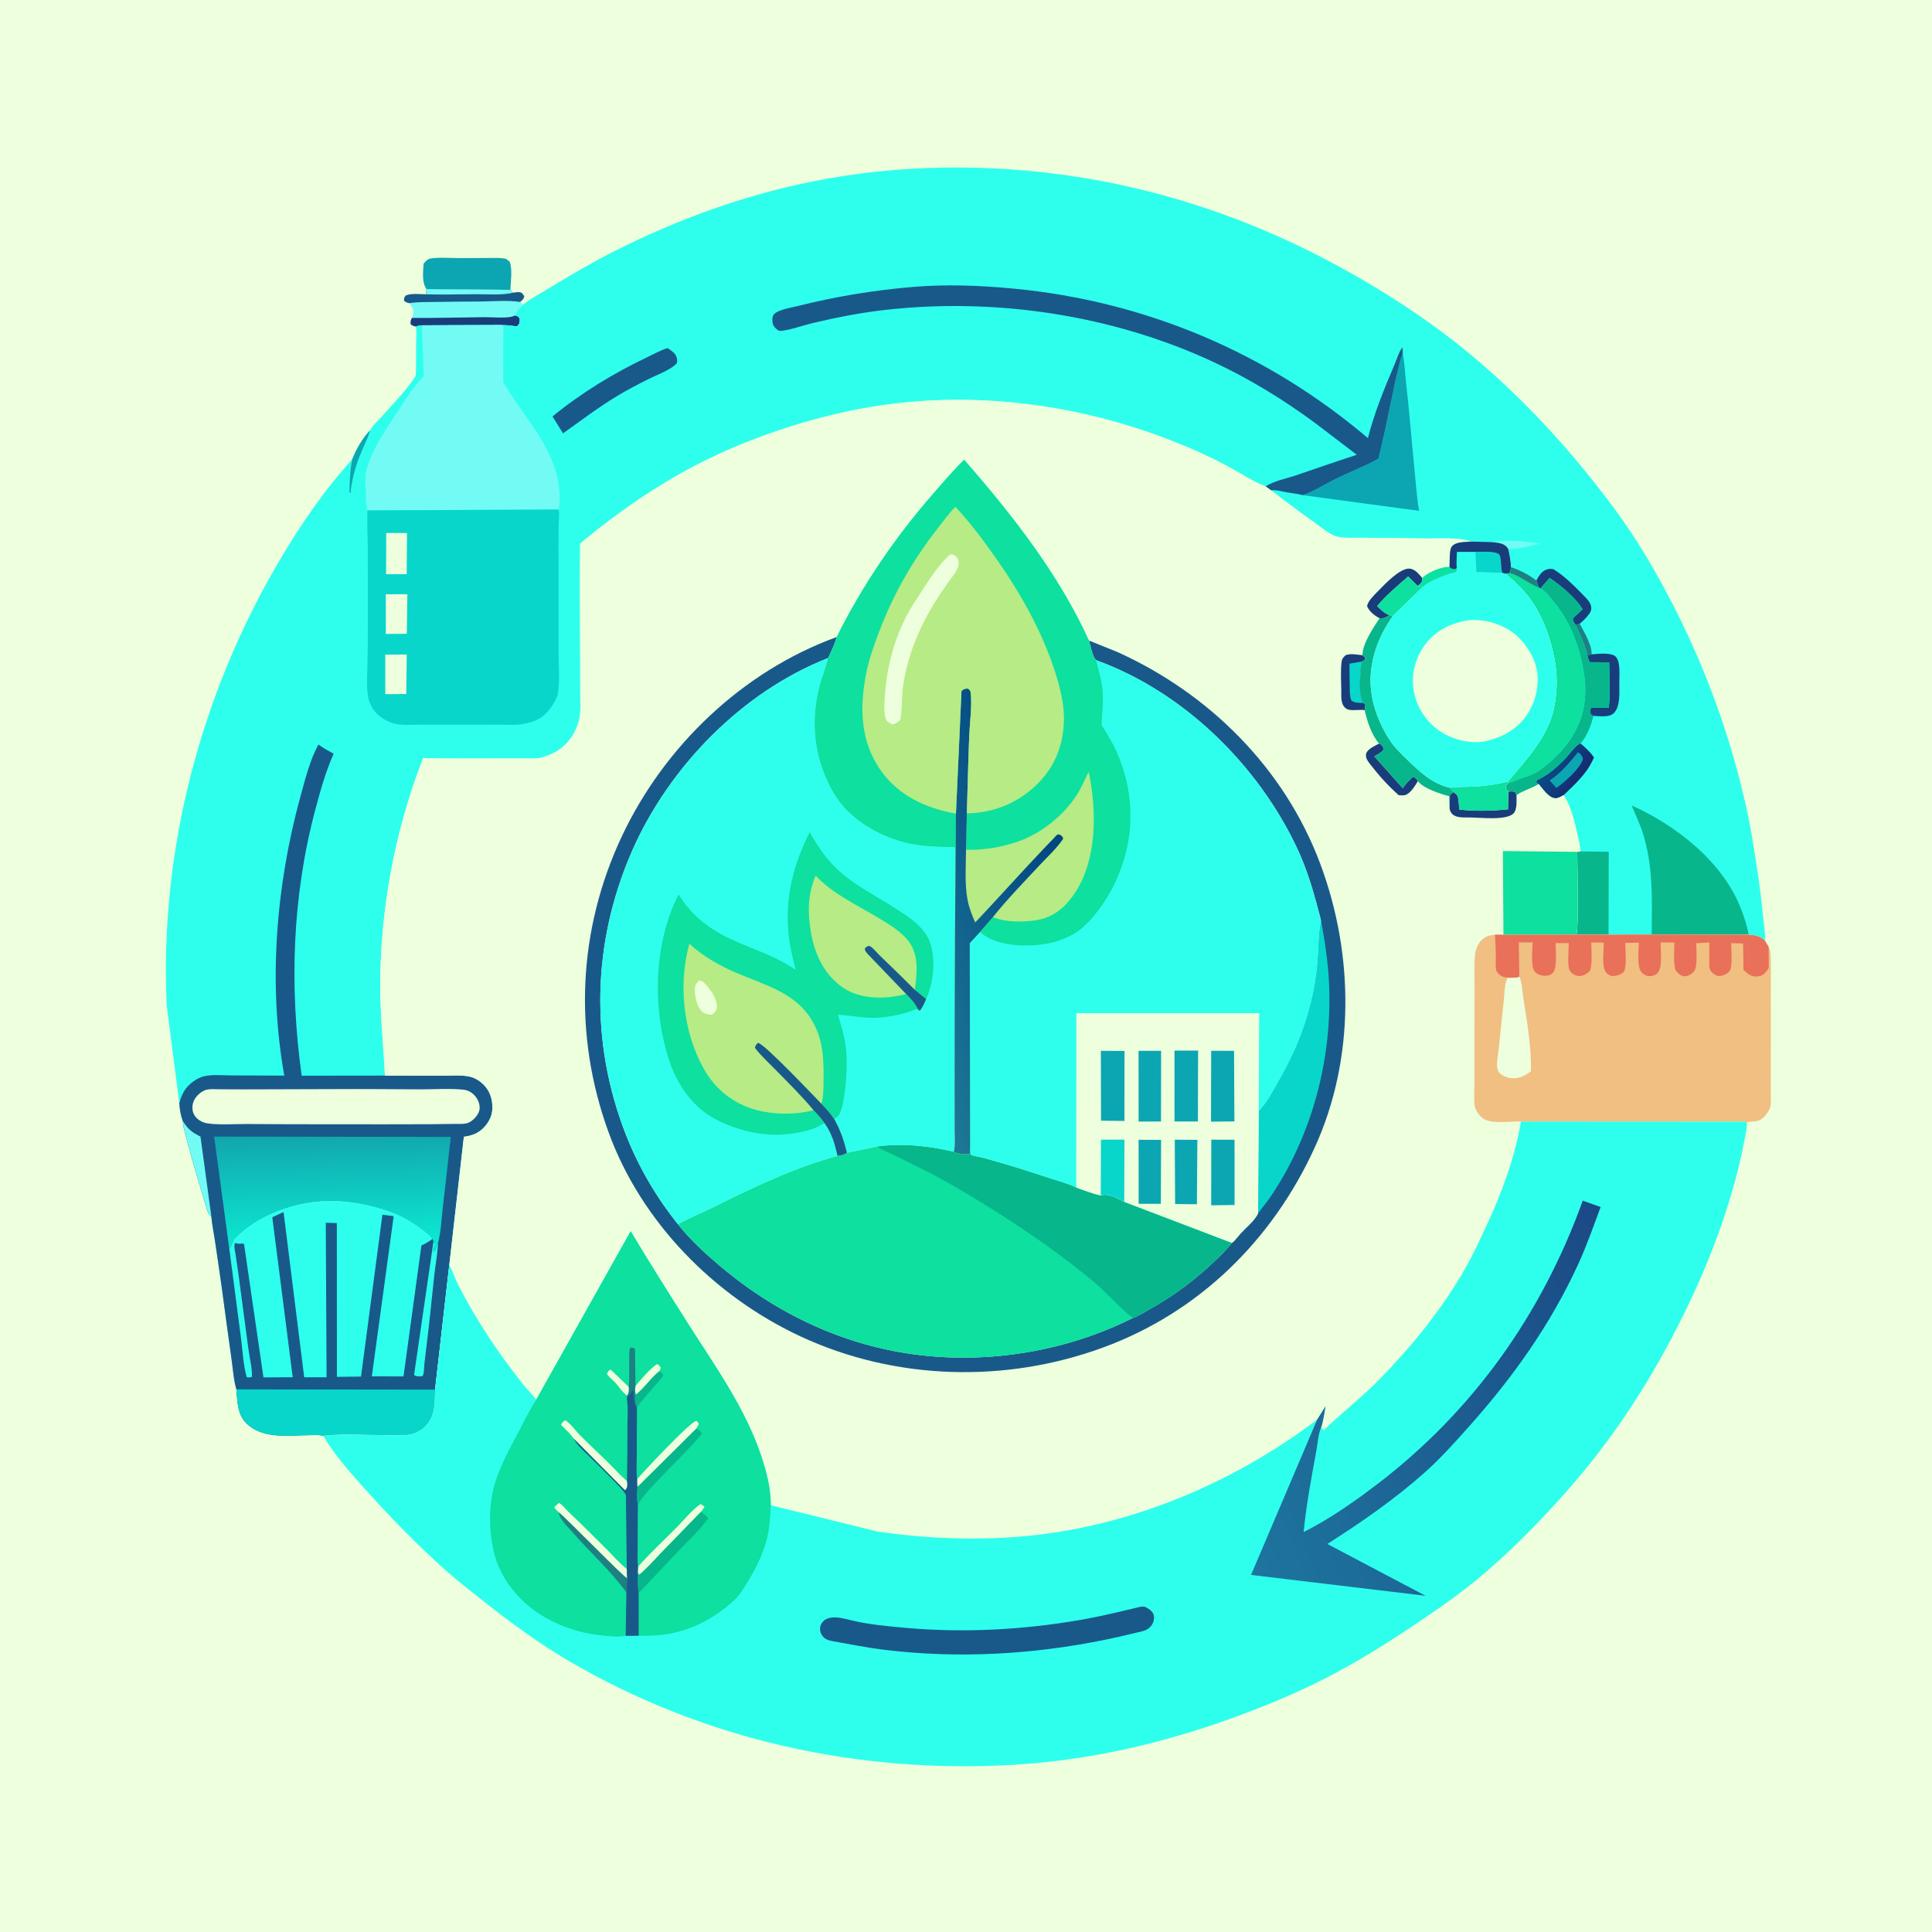 <svg version="1.1" xmlns="http://www.w3.org/2000/svg" style="display: block;" viewBox="0 0 2048 2048" width="1024" height="1024">
<defs>
	<linearGradient id="Gradient1" gradientUnits="userSpaceOnUse" x1="1673.04" y1="825.496" x2="1648.03" y2="808.881">
		<stop class="stop0" offset="0" stop-opacity="1" stop-color="rgb(22,44,112)"/>
		<stop class="stop1" offset="1" stop-opacity="1" stop-color="rgb(9,73,133)"/>
	</linearGradient>
	<linearGradient id="Gradient2" gradientUnits="userSpaceOnUse" x1="351.829" y1="1202.68" x2="355.264" y2="1329.8">
		<stop class="stop0" offset="0" stop-opacity="1" stop-color="rgb(18,166,173)"/>
		<stop class="stop1" offset="1" stop-opacity="1" stop-color="rgb(10,239,213)"/>
	</linearGradient>
	<linearGradient id="Gradient3" gradientUnits="userSpaceOnUse" x1="1140.73" y1="937.51" x2="941.617" y2="1003.45">
		<stop class="stop0" offset="0" stop-opacity="1" stop-color="rgb(0,68,128)"/>
		<stop class="stop1" offset="1" stop-opacity="1" stop-color="rgb(29,120,150)"/>
	</linearGradient>
	<linearGradient id="Gradient4" gradientUnits="userSpaceOnUse" x1="1749.56" y1="1414.3" x2="1301.96" y2="1602.8">
		<stop class="stop0" offset="0" stop-opacity="1" stop-color="rgb(28,73,133)"/>
		<stop class="stop1" offset="1" stop-opacity="1" stop-color="rgb(29,117,158)"/>
	</linearGradient>
</defs>
<path transform="translate(0,0)" fill="rgb(237,255,220)" d="M 0 0 L 2048 0 L 2048 2048 L 0 2048 L 0 0 z"/>
<path transform="translate(0,0)" fill="rgb(11,166,178)" d="M 452.075 306.422 C 446.979 299.194 448.531 287.967 449.045 279.5 C 451.079 277.099 453.216 274.519 456.5 274.009 C 466.232 272.496 478.171 273.68 488.083 273.618 C 498.032 273.556 507.98 273.502 517.929 273.485 C 523.786 273.474 529.854 273.032 535.614 274.236 C 537.291 274.586 538.907 276.409 540.241 277.5 C 543.442 284.796 541.316 299.248 541.01 307.262 L 452.075 306.422 z"/>
<path transform="translate(0,0)" fill="rgb(114,251,245)" d="M 452.075 306.422 L 541.01 307.262 L 543.984 310.346 C 547.281 309.847 550.242 308.948 553.304 310.678 L 555.757 314 C 555.038 317.234 553.739 317.89 551.38 320.134 L 554.162 323.007 C 550.297 326.874 547.356 328.79 545.962 334.368 C 549.103 335.41 549.291 335.181 550.927 338 C 550.766 341.865 551.235 342.753 548.296 345.644 L 547.814 345.993 C 541.92 345.184 536.236 344.413 530.27 344.56 L 447.297 344.837 C 444.918 344.893 442.786 345.499 440.504 346.099 C 438.353 345.59 437.102 345.064 435.316 343.759 C 435.161 340.548 435.195 339.876 436.599 337.005 C 437.453 335.414 437.947 334.417 438.079 332.612 C 438.413 328.021 436.721 324.857 433.977 321.359 C 431.879 320.995 430.528 320.357 428.686 319.302 C 427.801 316.435 428.281 316.403 429.671 313.683 C 433.867 310.586 446.144 311.981 451.615 312.007 L 452.075 306.422 z"/>
<path transform="translate(0,0)" fill="rgb(25,61,123)" d="M 545.962 334.368 C 549.103 335.41 549.291 335.181 550.927 338 C 550.766 341.865 551.235 342.753 548.296 345.644 L 547.814 345.993 C 541.92 345.184 536.236 344.413 530.27 344.56 L 447.297 344.837 C 444.918 344.893 442.786 345.499 440.504 346.099 C 438.353 345.59 437.102 345.064 435.316 343.759 C 435.161 340.548 435.195 339.876 436.599 337.005 C 462.504 337.208 488.469 336.49 514.376 336.212 C 521.888 336.131 539.985 338.088 545.962 334.368 z"/>
<path transform="translate(0,0)" fill="rgb(25,89,138)" d="M 452.075 306.422 L 541.01 307.262 L 543.984 310.346 C 547.281 309.847 550.242 308.948 553.304 310.678 L 555.757 314 C 555.038 317.234 553.739 317.89 551.38 320.134 C 538.382 317.961 522.743 319.572 509.487 319.607 C 493.991 319.648 478.499 319.81 463.006 320.074 C 453.489 320.235 443.366 319.873 433.977 321.359 C 431.879 320.995 430.528 320.357 428.686 319.302 C 427.801 316.435 428.281 316.403 429.671 313.683 C 433.867 310.586 446.144 311.981 451.615 312.007 L 452.075 306.422 z"/>
<path transform="translate(0,0)" fill="rgb(114,251,245)" d="M 452.075 306.422 L 541.01 307.262 L 543.984 310.346 C 531.766 313.076 517.238 311.82 504.661 311.879 C 487.02 311.962 469.244 312.454 451.615 312.007 L 452.075 306.422 z"/>
<path transform="translate(0,0)" fill="rgb(46,255,237)" d="M 554.162 323.007 C 564.542 315.371 575.863 309.201 586.886 302.544 C 608.257 289.638 629.358 277.263 651.67 266.039 C 718.729 232.306 788.83 206.811 862.565 192.114 C 952.602 174.168 1047.68 173.212 1138.35 186.947 C 1246.94 203.396 1348.02 240.578 1442.83 295.704 C 1481.98 318.469 1520.03 343.874 1555.05 372.652 C 1614.61 421.599 1667.36 479.398 1712.92 541.415 C 1736.17 573.061 1755.32 606.008 1773.29 640.877 C 1808.59 709.399 1834.68 781.697 1851.39 856.969 C 1855.9 877.304 1859 898.174 1862.3 918.746 C 1865.25 937.146 1867.32 955.465 1869.17 974 C 1869.91 981.376 1871.63 989.749 1870.85 997.086 C 1864.7 991.962 1861.25 991.479 1853.58 990.853 L 1750.85 990.66 L 1705.13 990.799 L 1670.94 990.727 C 1673.67 986.315 1671.95 912.983 1671.94 903.007 L 1675.12 902.531 C 1675.12 896.547 1673.32 890.189 1672.05 884.344 C 1668.97 870.115 1665.34 855.29 1657.55 842.853 C 1654.84 844.354 1651.76 846.356 1648.55 846.199 C 1641.62 845.861 1635.29 836.009 1631.06 831.171 C 1623.67 835.849 1614.48 838.029 1607.55 842.977 L 1606.21 839.784 C 1603.11 838.539 1602.14 838.902 1598.92 839.392 L 1596.07 836 C 1596.04 832.86 1596.9 832.31 1598.69 829.817 L 1598.39 828.432 C 1618.88 804.254 1642.19 779.814 1647.88 747.302 C 1649.96 735.405 1650.75 723.896 1649.62 711.809 C 1647.32 687.127 1637.73 657.039 1623.3 636.665 C 1615.43 625.565 1606.1 616.8 1595.72 608.135 L 1600.66 607.324 L 1601.72 601.315 C 1601.34 594.501 1600.39 588.428 1598.69 581.819 L 1597.84 580.52 C 1593.96 575.505 1587.64 575.425 1581.76 574.647 L 1559.23 574.07 C 1545.77 569.335 1525.89 571.057 1511.57 570.86 C 1488.84 570.548 1466.1 570.36 1443.36 570.037 C 1435.13 569.92 1421.71 571.151 1414.24 567.84 C 1406.87 564.569 1399.99 558.678 1393.43 554.041 C 1377.74 542.948 1362.43 531.45 1347.21 519.714 L 1341.66 515.668 L 1339.94 514.995 C 1326.71 509.651 1313.63 500.815 1300.98 494.094 C 1280.67 483.303 1259.88 474.046 1238.42 465.808 C 1144.74 429.836 1041.3 415.498 941.584 428.69 C 887.941 435.787 834.64 451.076 784.607 471.455 C 742.089 488.773 701.244 511.932 663.869 538.531 C 653.959 545.584 644.201 552.884 634.577 560.322 C 630.008 563.854 625.414 568.348 620.586 571.406 L 615.015 576.5 C 614.482 619.255 614.953 662.043 615.078 704.801 C 615.112 716.509 615.158 728.216 615.134 739.924 C 615.121 746.464 615.657 753.703 614.493 760.123 C 612.536 770.926 607.368 781.372 599.463 789.086 C 592.925 795.465 585.625 799.425 577 802.202 L 575.559 802.685 C 569.787 804.472 563.538 804.053 557.57 804.04 C 548.271 804.019 538.972 804.042 529.673 804.03 C 502.664 803.994 475.562 804.399 448.566 803.639 C 418.263 881.227 402.358 967.154 403.164 1050.55 C 403.455 1080.63 406.663 1110.22 408.052 1140.18 C 428.024 1140.21 447.997 1140.23 467.969 1140.31 C 477.385 1140.35 489.48 1139.15 498.621 1141.44 C 503.908 1142.76 509.047 1146.12 512.825 1149.98 C 519.675 1156.97 522.216 1165.71 521.915 1175.41 C 521.664 1183.5 517.437 1191.15 511.572 1196.57 C 505.653 1202.04 499.449 1203.95 491.705 1205.01 L 476.291 1340.66 L 461.2 1473.05 C 460.926 1488.3 461.625 1501.69 449.945 1513.02 C 447.751 1515.15 445.942 1516.13 443.265 1517.5 L 441.618 1518.42 C 432.711 1523.05 417.781 1521.34 407.959 1521.33 C 386.772 1521.33 363.761 1519.6 342.75 1522.04 C 338.373 1520.69 332.64 1521.37 328.019 1521.35 C 306.463 1521.29 281.184 1525.52 263.483 1510.82 C 251.514 1500.88 251.827 1486.9 250.608 1472.8 C 247.585 1462.78 246.966 1451.39 245.463 1441.01 C 241.868 1416.19 238.667 1391.33 235.288 1366.48 C 232.881 1348.78 230.19 1331.09 227.57 1313.42 C 226.404 1305.55 224.675 1297.72 224.062 1289.79 C 221.119 1287.09 220.385 1285.44 219.251 1281.59 C 212.908 1260.1 206.128 1238.78 200.444 1217.09 C 197.898 1207.38 194.789 1198.03 193.653 1188.01 C 191.34 1181.89 190.523 1175.89 190.067 1169.39 L 176.683 1065.5 C 169.071 901.993 212.517 736.805 295.177 596 C 317.713 557.611 343.261 520 373.3 487.067 C 377.697 475.884 384.172 464.658 392.504 455.95 C 394.698 451.085 401.839 444.812 405.581 440.586 C 417.406 427.231 431.129 413.457 440.653 398.429 C 441.353 386.681 440.99 374.738 441.109 362.963 C 441.159 358.031 442.158 350.595 440.504 346.099 C 442.786 345.499 444.918 344.893 447.297 344.837 L 530.27 344.56 C 536.236 344.413 541.92 345.184 547.814 345.993 L 548.296 345.644 C 551.235 342.753 550.766 341.865 550.927 338 C 549.291 335.181 549.103 335.41 545.962 334.368 C 547.356 328.79 550.297 326.874 554.162 323.007 z"/>
<path transform="translate(0,0)" fill="rgb(30,128,130)" d="M 1670.21 662.448 L 1674.55 661.184 C 1678.94 669.379 1687.92 684.423 1687.1 693.671 L 1682.8 694.821 C 1679.83 683.129 1675.24 673.336 1670.21 662.448 z"/>
<path transform="translate(0,0)" fill="rgb(114,251,245)" d="M 1581.76 574.647 C 1598.41 572.144 1616.86 573.552 1633.36 576.411 C 1622.16 577.97 1609.88 582.631 1598.69 581.819 L 1597.84 580.52 C 1593.96 575.505 1587.64 575.425 1581.76 574.647 z"/>
<path transform="translate(0,0)" fill="rgb(11,166,178)" d="M 373.3 487.067 C 377.697 475.884 384.172 464.658 392.504 455.95 C 389.451 465.673 384.668 474.765 380.965 484.255 C 376.134 496.637 372.884 509.468 371.5 522.703 L 370.475 522 C 370.723 511.485 370.718 501.221 372.71 490.867 L 373.3 487.067 z"/>
<path transform="translate(0,0)" fill="rgb(25,61,123)" d="M 1628.53 615.415 C 1631.73 610.04 1634.08 605.123 1640.6 603.377 C 1642.75 602.805 1645.62 602.698 1647.52 603.898 C 1658.68 610.953 1668.91 621.114 1678.06 630.567 C 1681.5 634.121 1685.63 637.784 1686.64 642.844 C 1687.24 645.833 1686.51 648.117 1684.77 650.552 C 1682.07 654.329 1678.17 658.323 1674.55 661.184 L 1670.21 662.448 C 1668.56 659.849 1667.26 658.62 1667.27 655.5 L 1677.58 645.828 C 1670.38 633.664 1654.13 620.376 1642.64 612.627 L 1632.83 623.898 L 1631.06 622.697 L 1628.53 615.415 z"/>
<path transform="translate(0,0)" fill="rgb(25,61,123)" d="M 1687.1 693.671 C 1693.59 693.125 1707.52 691.371 1712.54 695.934 C 1718.15 701.03 1716.48 716.848 1716.51 724.135 C 1716.55 733.533 1717.83 748.597 1710.83 755.829 C 1705.93 760.884 1695.52 759.049 1689.15 758.889 L 1686.29 757.5 C 1685.89 754.566 1685.37 753.101 1686.5 750.321 L 1705.33 750.296 C 1707.21 734.703 1705.94 717.792 1705.77 702.098 L 1685.5 701.937 C 1683.69 699.904 1683.39 697.395 1682.8 694.821 L 1687.1 693.671 z"/>
<path transform="translate(0,0)" fill="url(#Gradient1)" d="M 1631.06 831.171 C 1629.48 830.667 1629.45 830.139 1628.5 828.836 L 1629.5 826.761 C 1640.5 822.205 1650.64 812.921 1658.87 804.519 C 1663.18 800.115 1669.97 789.897 1675.37 787.976 C 1680.75 792.655 1685.64 796.958 1689.68 802.884 C 1682.87 819.385 1670.17 830.757 1657.55 842.853 C 1654.84 844.354 1651.76 846.356 1648.55 846.199 C 1641.62 845.861 1635.29 836.009 1631.06 831.171 z"/>
<path transform="translate(0,0)" fill="rgb(11,166,178)" d="M 1672.72 797.484 L 1673.75 798.054 C 1676.03 799.649 1677.43 801.821 1677.99 804.5 C 1675.19 814.699 1658.36 829.371 1649.83 835.274 L 1642.69 827.291 C 1654.03 820.032 1664.21 807.815 1672.72 797.484 z"/>
<path transform="translate(0,0)" fill="rgb(8,182,140)" d="M 1675.12 902.531 L 1705.32 902.918 L 1705.13 990.799 L 1670.94 990.727 C 1673.67 986.315 1671.95 912.983 1671.94 903.007 L 1675.12 902.531 z"/>
<path transform="translate(0,0)" fill="rgb(25,89,138)" d="M 585.673 441.45 C 615.822 416.713 650.419 395.626 685.594 378.899 C 692.745 375.499 700.163 371.277 707.715 368.969 C 712.138 372.141 716.601 374.56 717.645 380.322 C 718.008 382.325 718.052 383.628 717.141 385.5 C 709.813 392.599 696.804 397.185 687.657 401.705 C 676.42 407.257 665.567 412.98 654.808 419.423 C 634.349 431.675 616.158 445.692 596.814 459.381 L 585.673 441.45 z"/>
<path transform="translate(0,0)" fill="rgb(8,182,140)" d="M 1632.83 623.898 L 1642.64 612.627 C 1654.13 620.376 1670.38 633.664 1677.58 645.828 L 1667.27 655.5 C 1667.26 658.62 1668.56 659.849 1670.21 662.448 C 1675.24 673.336 1679.83 683.129 1682.8 694.821 C 1683.39 697.395 1683.69 699.904 1685.5 701.937 L 1705.77 702.098 C 1705.94 717.792 1707.21 734.703 1705.33 750.296 L 1686.5 750.321 C 1685.37 753.101 1685.89 754.566 1686.29 757.5 L 1689.15 758.889 C 1686.92 767.84 1682.08 781.386 1675.37 787.976 C 1669.97 789.897 1663.18 800.115 1658.87 804.519 C 1650.64 812.921 1640.5 822.205 1629.5 826.761 L 1628.5 828.836 C 1629.45 830.139 1629.48 830.667 1631.06 831.171 C 1623.67 835.849 1614.48 838.029 1607.55 842.977 L 1606.21 839.784 C 1603.11 838.539 1602.14 838.902 1598.92 839.392 L 1596.07 836 C 1596.04 832.86 1596.9 832.31 1598.69 829.817 C 1602.64 829.489 1606.3 827.297 1610 825.948 C 1614.84 824.183 1619.62 822.874 1624.36 820.747 L 1626 819.997 C 1628.24 818.989 1630.07 817.984 1632.07 816.526 C 1655.83 799.188 1674.52 776.738 1679.26 747 C 1680.79 737.43 1680.8 726.56 1679.46 716.962 L 1679.18 715 C 1677.88 705.315 1675.35 695.102 1672.43 685.765 C 1666.46 666.693 1658.96 652.551 1646.34 637.127 C 1642.41 632.318 1638.42 626.853 1632.83 623.898 z"/>
<path transform="translate(0,0)" fill="rgb(13,224,159)" d="M 1601.72 601.315 C 1610.98 604.274 1620.91 609.464 1628.53 615.415 L 1631.06 622.697 L 1632.83 623.898 C 1638.42 626.853 1642.41 632.318 1646.34 637.127 C 1658.96 652.551 1666.46 666.693 1672.43 685.765 C 1675.35 695.102 1677.88 705.315 1679.18 715 L 1679.46 716.962 C 1680.8 726.56 1680.79 737.43 1679.26 747 C 1674.52 776.738 1655.83 799.188 1632.07 816.526 C 1630.07 817.984 1628.24 818.989 1626 819.997 L 1624.36 820.747 C 1619.62 822.874 1614.84 824.183 1610 825.948 C 1606.3 827.297 1602.64 829.489 1598.69 829.817 L 1598.39 828.432 C 1618.88 804.254 1642.19 779.814 1647.88 747.302 C 1649.96 735.405 1650.75 723.896 1649.62 711.809 C 1647.32 687.127 1637.73 657.039 1623.3 636.665 C 1615.43 625.565 1606.1 616.8 1595.72 608.135 L 1600.66 607.324 L 1601.72 601.315 z"/>
<path transform="translate(0,0)" fill="rgb(30,128,130)" d="M 1601.72 601.315 C 1610.98 604.274 1620.91 609.464 1628.53 615.415 L 1631.06 622.697 C 1620.34 618.58 1612.13 610.806 1600.66 607.324 L 1601.72 601.315 z"/>
<path transform="translate(0,0)" fill="rgb(11,166,178)" d="M 1461.18 486.191 C 1466.37 465.446 1470.73 444.446 1475.03 423.5 C 1477.35 412.239 1479.63 401.062 1482.47 389.917 C 1483.79 384.735 1484.68 379.748 1486.97 374.859 C 1489.13 385.124 1489.34 395.813 1490.54 406.225 C 1494.05 436.724 1496.39 467.411 1499.45 497.967 C 1500.91 512.52 1501.74 527.093 1504.33 541.522 L 1380.95 524.888 C 1392.85 520.845 1404.88 513.029 1416.28 507.444 C 1431.01 500.229 1446.96 494.258 1461.18 486.191 z"/>
<path transform="translate(0,0)" fill="rgb(8,182,140)" d="M 1729.71 853.847 C 1777.35 875.231 1826.69 913.899 1845.75 964 C 1848.93 972.366 1852.31 982.025 1853.58 990.853 L 1750.85 990.66 C 1751.19 954.219 1752.61 917.832 1741.32 882.649 C 1738.15 872.781 1733.43 863.496 1729.71 853.847 z"/>
<path transform="translate(0,0)" fill="rgb(25,89,138)" d="M 1438.23 482.115 L 1394.69 448.869 C 1360.2 423.352 1323.53 400.916 1284.54 382.913 C 1178.1 333.759 1055.47 315.509 939.144 328.419 C 912.983 331.322 887.516 336.35 861.901 342.36 C 851.148 344.883 839.383 349.383 828.542 350.7 C 825.779 351.035 825.221 350.455 823.113 348.782 C 820.656 346.83 819.051 344.18 818.819 341 C 818.63 338.403 818.578 335.064 820.463 333.113 C 825.339 328.07 838.946 326.086 845.704 324.388 C 886.477 314.142 927.112 307.509 969.019 304.06 C 1003.75 301.203 1039.34 302.616 1074 305.899 C 1213.84 319.143 1342.97 373.569 1450.04 464.418 C 1456.74 437.863 1467.42 411.755 1478.19 386.594 C 1480.56 381.051 1482.9 372.74 1486.68 368.227 L 1486.97 374.859 C 1484.68 379.748 1483.79 384.735 1482.47 389.917 C 1479.63 401.062 1477.35 412.239 1475.03 423.5 C 1470.73 444.446 1466.37 465.446 1461.18 486.191 C 1446.96 494.258 1431.01 500.229 1416.28 507.444 C 1404.88 513.029 1392.85 520.845 1380.95 524.888 C 1375.55 523.38 1370.1 522.961 1364.59 521.987 C 1358.29 520.874 1353.87 519.188 1347.21 519.714 L 1341.66 515.668 C 1349.72 509.967 1363.51 507.35 1373 504.127 C 1394.76 496.739 1416.35 489.17 1438.23 482.115 z"/>
<path transform="translate(0,0)" fill="rgb(114,251,245)" d="M 447.297 344.837 L 530.27 344.56 L 533.5 345.674 L 533.454 405.198 C 558.875 448.434 599.649 485.127 592.339 540.41 L 590.961 540.109 L 389.456 541.049 L 387.961 530.671 C 388.698 519.886 385.624 507.574 388.718 497.082 L 389.059 496 C 395.41 475.251 407.495 457.767 419.226 439.82 C 428.607 425.468 437.444 411.174 449.24 398.62 L 447.297 344.837 z"/>
<path transform="translate(0,0)" fill="rgb(8,214,203)" d="M 590.961 540.109 L 592.339 540.41 C 593.228 545.827 592.206 551.52 592.146 557 C 591.991 571.171 592.113 585.357 592.112 599.529 C 592.109 630.011 592.119 660.494 592.112 690.977 C 592.109 704.669 593.546 720.268 591.695 733.744 C 590.86 739.826 586.873 746.082 583.276 750.97 C 575.569 761.443 567.2 765.125 554.746 767.461 C 546.909 768.932 537.988 768.194 529.968 768.21 C 515.446 768.239 500.923 768.24 486.401 768.249 C 472.013 768.258 457.625 768.254 443.237 768.211 C 436.128 768.19 428.201 768.823 421.209 767.71 C 414.997 766.72 409.715 764.18 404.539 760.701 C 397.17 755.747 391.89 747.765 390.272 739.073 C 388.279 728.366 389.313 716.25 389.518 705.363 C 389.815 689.618 389.918 673.882 389.934 658.135 C 389.961 631.975 389.947 605.816 389.808 579.657 C 389.74 566.897 388.896 553.76 389.456 541.049 L 590.961 540.109 z"/>
<path transform="translate(0,0)" fill="rgb(237,255,220)" d="M 408.373 693.94 L 431.172 693.791 L 430.658 735.684 L 408.388 735.822 L 408.373 693.94 z"/>
<path transform="translate(0,0)" fill="rgb(237,255,220)" d="M 408.932 629.964 L 431.819 629.887 L 431.236 671.846 L 408.975 672.019 L 408.932 629.964 z"/>
<path transform="translate(0,0)" fill="rgb(237,255,220)" d="M 409.411 564.978 L 431.472 565.019 L 431.103 608.628 L 409.27 608.737 L 409.411 564.978 z"/>
<path transform="translate(0,0)" fill="rgb(25,89,138)" d="M 301.375 1140.2 C 284.018 1043.56 292.505 938.929 318.382 844.674 C 323.315 826.707 328.59 805.486 337.513 789.201 C 342.556 792.983 348.187 795.894 353.679 798.963 C 345.249 817.963 339.783 837.565 334.425 857.595 C 309.679 950.108 306.645 1045.7 319.794 1140.28 L 408.052 1140.18 C 428.024 1140.21 447.997 1140.23 467.969 1140.31 C 477.385 1140.35 489.48 1139.15 498.621 1141.44 C 503.908 1142.76 509.047 1146.12 512.825 1149.98 C 519.675 1156.97 522.216 1165.71 521.915 1175.41 C 521.664 1183.5 517.437 1191.15 511.572 1196.57 C 505.653 1202.04 499.449 1203.95 491.705 1205.01 L 476.291 1340.66 L 461.2 1473.05 C 460.926 1488.3 461.625 1501.69 449.945 1513.02 C 447.751 1515.15 445.942 1516.13 443.265 1517.5 L 441.618 1518.42 C 432.711 1523.05 417.781 1521.34 407.959 1521.33 C 386.772 1521.33 363.761 1519.6 342.75 1522.04 C 338.373 1520.69 332.64 1521.37 328.019 1521.35 C 306.463 1521.29 281.184 1525.52 263.483 1510.82 C 251.514 1500.88 251.827 1486.9 250.608 1472.8 C 247.585 1462.78 246.966 1451.39 245.463 1441.01 C 241.868 1416.19 238.667 1391.33 235.288 1366.48 C 232.881 1348.78 230.19 1331.09 227.57 1313.42 C 226.404 1305.55 224.675 1297.72 224.062 1289.79 C 221.119 1287.09 220.385 1285.44 219.251 1281.59 C 212.908 1260.1 206.128 1238.78 200.444 1217.09 C 197.898 1207.38 194.789 1198.03 193.653 1188.01 C 191.34 1181.89 190.523 1175.89 190.067 1169.39 C 191.981 1162.44 194.375 1156.44 199.454 1151.13 C 203.757 1146.63 210.155 1142.34 216.223 1140.9 C 225.047 1138.8 236.073 1139.96 245.189 1139.98 C 263.918 1140.03 282.646 1140.11 301.375 1140.2 z"/>
<path transform="translate(0,0)" fill="rgb(114,251,245)" d="M 193.653 1188.01 C 197.814 1194.82 201.763 1199.2 209 1203 L 212.524 1204.89 L 224.062 1289.79 C 221.119 1287.09 220.385 1285.44 219.251 1281.59 C 212.908 1260.1 206.128 1238.78 200.444 1217.09 C 197.898 1207.38 194.789 1198.03 193.653 1188.01 z"/>
<path transform="translate(0,0)" fill="rgb(46,255,237)" d="M 459.561 1315.56 L 460.043 1316.71 C 460.971 1319.78 459.898 1323.72 459.186 1326.78 L 459.996 1327.01 L 462 1325 L 461.51 1323.5 C 463.546 1321.45 463.064 1320.4 463.178 1317.59 L 464.247 1318.12 C 463.849 1329.2 461.579 1340.56 460.394 1351.64 C 457.656 1377.24 455.082 1402.82 451.958 1428.37 C 451.2 1434.57 450.367 1440.78 449.748 1447 C 449.441 1450.08 449.561 1454.06 448.724 1457 C 448.475 1457.88 448.049 1458.25 447.5 1458.87 C 444.311 1458.83 441.438 1459.57 438.923 1457.5 L 459.561 1315.56 z"/>
<path transform="translate(0,0)" fill="rgb(8,214,203)" d="M 250.608 1472.8 L 461.2 1473.05 C 460.926 1488.3 461.625 1501.69 449.945 1513.02 C 447.751 1515.15 445.942 1516.13 443.265 1517.5 L 441.618 1518.42 C 432.711 1523.05 417.781 1521.34 407.959 1521.33 C 386.772 1521.33 363.761 1519.6 342.75 1522.04 C 338.373 1520.69 332.64 1521.37 328.019 1521.35 C 306.463 1521.29 281.184 1525.52 263.483 1510.82 C 251.514 1500.88 251.827 1486.9 250.608 1472.8 z"/>
<path transform="translate(0,0)" fill="rgb(237,255,220)" d="M 355.622 1154.5 C 385.71 1154.33 415.812 1154.62 445.9 1154.75 C 460.74 1154.81 476.81 1153.59 491.5 1155.12 C 494.934 1155.47 498.781 1157.19 501.364 1159.5 C 505.758 1163.43 508.703 1168.97 508.443 1175 C 508.279 1178.78 505.589 1182.98 502.973 1185.57 C 500.699 1187.82 497.678 1190.11 494.5 1190.81 C 490.494 1191.7 485.672 1191.32 481.567 1191.4 C 472.918 1191.56 464.267 1191.66 455.617 1191.71 C 422.581 1191.91 389.537 1191.78 356.5 1191.76 C 325.099 1191.83 293.699 1191.71 262.299 1191.5 C 248.698 1191.42 233.09 1192.72 219.686 1190.8 C 216.199 1190.3 212.317 1188.55 209.648 1186.27 C 206.083 1183.23 204.143 1179.55 203.996 1174.84 C 203.816 1169.07 205.92 1164.59 209.977 1160.62 C 212.553 1158.1 215.962 1155.73 219.553 1155.02 C 223.61 1154.2 228.468 1154.66 232.599 1154.68 C 241.139 1154.72 249.677 1154.8 258.217 1154.79 C 290.685 1154.73 323.154 1154.61 355.622 1154.5 z"/>
<path transform="translate(0,0)" fill="url(#Gradient2)" d="M 227.015 1204.83 L 477.82 1205.17 C 475.151 1229.93 472.334 1254.69 469.432 1279.43 C 467.945 1292.12 467.428 1305.79 464.247 1318.12 L 463.178 1317.59 C 463.064 1320.4 463.546 1321.45 461.51 1323.5 L 462 1325 L 459.996 1327.01 L 459.186 1326.78 C 459.898 1323.72 460.971 1319.78 460.043 1316.71 L 459.561 1315.56 L 458.414 1313.36 C 455.976 1309.09 451.862 1306.31 448.008 1303.38 C 437.385 1295.3 425.657 1288.35 413 1284 C 369.093 1268.9 326.735 1267.88 283.938 1287.99 C 270.004 1294.54 258.856 1302.53 248.004 1313.41 C 247.086 1315.44 246.318 1317.31 245.588 1319.41 C 244.958 1321.23 244.345 1321.96 243.005 1323.28 L 227.015 1204.83 z"/>
<path transform="translate(0,0)" fill="rgb(46,255,237)" d="M 248.004 1313.41 C 258.856 1302.53 270.004 1294.54 283.938 1287.99 C 326.735 1267.88 369.093 1268.9 413 1284 C 425.657 1288.35 437.385 1295.3 448.008 1303.38 C 451.862 1306.31 455.976 1309.09 458.414 1313.36 C 454.606 1316.13 451.043 1318.35 446.721 1320.24 L 427.733 1459.05 L 394.167 1458.99 L 417.315 1289.23 L 405.379 1287.6 L 382.698 1459.21 L 357.154 1459.51 L 357.072 1296.54 L 345.333 1296.13 L 346.181 1459.99 L 322.464 1459.97 L 300.582 1284.82 L 288.64 1290.32 L 310.289 1459.93 L 279.28 1460.11 L 258.661 1318.5 C 257.081 1318.12 256.367 1318.2 254.715 1318.36 C 252.501 1318.57 251.333 1318.21 249.274 1317.51 L 248.784 1318.62 C 247.872 1321.75 249.103 1325.86 249.607 1329.07 C 250.708 1336.09 251.741 1343.12 252.711 1350.15 C 256.391 1376.83 259.629 1403.56 263.346 1430.23 C 264.662 1439.67 267.359 1449.99 267.124 1459.5 C 264.925 1460.26 263.783 1460.25 261.5 1459.84 C 257.861 1447.12 257.156 1431.23 255.407 1418.03 C 251.222 1386.45 247.266 1354.85 243.005 1323.28 C 244.345 1321.96 244.958 1321.23 245.588 1319.41 C 246.318 1317.31 247.086 1315.44 248.004 1313.41 z"/>
<path transform="translate(0,0)" fill="rgb(237,255,220)" d="M 620.586 571.406 C 625.414 568.348 630.008 563.854 634.577 560.322 C 644.201 552.884 653.959 545.584 663.869 538.531 C 701.244 511.932 742.089 488.773 784.607 471.455 C 834.64 451.076 887.941 435.787 941.584 428.69 C 1041.3 415.498 1144.74 429.836 1238.42 465.808 C 1259.88 474.046 1280.67 483.303 1300.98 494.094 C 1313.63 500.815 1326.71 509.651 1339.94 514.995 L 1341.66 515.668 L 1347.21 519.714 C 1362.43 531.45 1377.74 542.948 1393.43 554.041 C 1399.99 558.678 1406.87 564.569 1414.24 567.84 C 1421.71 571.151 1435.13 569.92 1443.36 570.037 C 1466.1 570.36 1488.84 570.548 1511.57 570.86 C 1525.89 571.057 1545.77 569.335 1559.23 574.07 L 1581.76 574.647 C 1587.64 575.425 1593.96 575.505 1597.84 580.52 L 1598.69 581.819 C 1600.39 588.428 1601.34 594.501 1601.72 601.315 L 1600.66 607.324 L 1595.72 608.135 C 1606.1 616.8 1615.43 625.565 1623.3 636.665 C 1637.73 657.039 1647.32 687.127 1649.62 711.809 C 1650.75 723.896 1649.96 735.405 1647.88 747.302 C 1642.19 779.814 1618.88 804.254 1598.39 828.432 L 1598.69 829.817 C 1596.9 832.31 1596.04 832.86 1596.07 836 L 1598.92 839.392 C 1602.14 838.902 1603.11 838.539 1606.21 839.784 L 1607.55 842.977 C 1614.48 838.029 1623.67 835.849 1631.06 831.171 C 1635.29 836.009 1641.62 845.861 1648.55 846.199 C 1651.76 846.356 1654.84 844.354 1657.55 842.853 C 1665.34 855.29 1668.97 870.115 1672.05 884.344 C 1673.32 890.189 1675.12 896.547 1675.12 902.531 L 1671.94 903.007 C 1671.95 912.983 1673.67 986.315 1670.94 990.727 L 1705.13 990.799 L 1750.85 990.66 L 1853.58 990.853 C 1861.25 991.479 1864.7 991.962 1870.85 997.086 L 1874.83 1003.7 C 1875.74 1005.63 1876.46 1007.31 1876.62 1009.48 C 1877.61 1022.47 1877.05 1036.07 1877.09 1049.12 C 1877.19 1074.37 1877.13 1099.62 1877.1 1124.86 C 1877.09 1136.19 1877.11 1147.53 1877.07 1158.86 C 1877.06 1163.38 1877.74 1169.98 1876.3 1174.23 C 1874.81 1178.63 1869.32 1186.16 1864.78 1187.69 C 1860.52 1189.13 1855.97 1188.64 1851.68 1189.71 C 1852.07 1196.25 1850.19 1203.22 1848.97 1209.64 C 1846.29 1223.8 1843.11 1237.69 1839.31 1251.59 C 1824.62 1305.42 1803.86 1356.14 1778.55 1405.8 C 1745.93 1469.82 1707.19 1528.59 1659.39 1582.32 C 1630.17 1615.18 1598.4 1647.55 1564.34 1675.43 C 1543.04 1692.86 1519.83 1708.78 1496.95 1724.06 C 1467.51 1743.72 1437.11 1762.59 1405.6 1778.75 C 1373.07 1795.44 1339.57 1809.16 1305.22 1821.58 C 1230.62 1848.55 1153.11 1866.19 1073.77 1870.8 C 909.35 1880.35 746.139 1844.35 603.5 1761.01 C 571.692 1742.43 541.942 1720.61 513.073 1697.78 C 499.568 1687.1 485.921 1676.62 473.058 1665.16 C 442.588 1638 415.006 1609.77 387.784 1579.4 C 371.913 1561.7 354.626 1542.64 342.75 1522.04 C 363.761 1519.6 386.772 1521.33 407.959 1521.33 C 417.781 1521.34 432.711 1523.05 441.618 1518.42 L 443.265 1517.5 C 445.942 1516.13 447.751 1515.15 449.945 1513.02 C 461.625 1501.69 460.926 1488.3 461.2 1473.05 L 476.291 1340.66 L 491.705 1205.01 C 499.449 1203.95 505.653 1202.04 511.572 1196.57 C 517.437 1191.15 521.664 1183.5 521.915 1175.41 C 522.216 1165.71 519.675 1156.97 512.825 1149.98 C 509.047 1146.12 503.908 1142.76 498.621 1141.44 C 489.48 1139.15 477.385 1140.35 467.969 1140.31 C 447.997 1140.23 428.024 1140.21 408.052 1140.18 C 406.663 1110.22 403.455 1080.63 403.164 1050.55 C 402.358 967.154 418.263 881.227 448.566 803.639 C 475.562 804.399 502.664 803.994 529.673 804.03 C 538.972 804.042 548.271 804.019 557.57 804.04 C 563.538 804.053 569.787 804.472 575.559 802.685 L 577 802.202 C 585.625 799.425 592.925 795.465 599.463 789.086 C 607.368 781.372 612.536 770.926 614.493 760.123 C 615.657 753.703 615.121 746.464 615.134 739.924 C 615.158 728.216 615.112 716.509 615.078 704.801 C 614.953 662.043 614.482 619.255 615.015 576.5 L 620.586 571.406 z"/>
<path transform="translate(0,0)" fill="rgb(25,61,123)" d="M 1461.92 788.223 C 1464.9 789.212 1465.33 790.922 1467.01 793.5 C 1466.1 797.226 1460.13 799.686 1456.86 801.787 L 1486.96 835.46 C 1489.73 831.154 1494.07 826.627 1498 823.336 C 1500.86 824.9 1501.48 824.984 1503.01 827.996 C 1500.07 832.827 1495.25 841.1 1489.58 842.76 C 1487.48 843.375 1484.89 843.101 1482.73 842.968 C 1471.51 833.074 1461.2 821.533 1452.11 809.69 C 1449.82 806.705 1447.11 802.984 1448.19 798.958 C 1449.57 793.83 1457.65 790.634 1461.92 788.223 z"/>
<path transform="translate(0,0)" fill="rgb(25,61,123)" d="M 1598.92 839.392 C 1602.14 838.902 1603.11 838.539 1606.21 839.784 L 1607.55 842.977 C 1607.44 848.758 1608.53 858.054 1604.3 862.344 C 1596.9 869.844 1569.56 866.689 1558.83 866.572 C 1553.71 866.438 1546.13 867.101 1541.62 864.5 C 1538.46 862.678 1537.63 860.792 1536.6 857.405 L 1537.01 842.5 L 1540.7 839.635 C 1541.75 840.541 1544.03 842.019 1544.72 843.109 C 1546.4 845.781 1546.5 854.601 1546.86 858.086 C 1562.74 860.132 1582.71 859.61 1598.58 857.863 L 1598.92 839.392 z"/>
<path transform="translate(0,0)" fill="rgb(25,61,123)" d="M 1462.42 655.316 C 1456.91 652.562 1451.51 648.258 1449.14 642.5 C 1450.1 637.138 1456.54 630.883 1460.39 626.992 C 1467.11 620.18 1483.68 602.207 1493.96 602.754 C 1500.05 603.078 1503.99 608.604 1507.75 612.782 C 1507.97 615.846 1507.25 617.253 1504.98 619.5 C 1504.09 620.379 1503.74 620.537 1502.79 621.127 L 1492.68 611.094 C 1481.53 621.049 1469.34 630.83 1459.92 642.456 C 1464.07 646.679 1467.38 649.913 1472.95 652.233 C 1469.15 654.607 1466.95 655.646 1462.42 655.316 z"/>
<path transform="translate(0,0)" fill="rgb(13,224,159)" d="M 1492.68 611.094 L 1502.79 621.127 L 1508.23 622.083 L 1476.58 652.802 L 1472.95 652.233 C 1467.38 649.913 1464.07 646.679 1459.92 642.456 C 1469.34 630.83 1481.53 621.049 1492.68 611.094 z"/>
<path transform="translate(0,0)" fill="rgb(25,61,123)" d="M 1446.63 752.771 C 1444.68 752.51 1443.21 752.354 1441.24 752.545 L 1434.75 752.765 C 1430.84 752.703 1427.69 752.56 1424.98 749.337 C 1421.11 744.74 1421.91 737.661 1421.82 732.031 C 1421.68 722.42 1421.03 712.063 1422.01 702.5 C 1422.39 698.723 1423.67 696.953 1426.45 694.5 C 1431.87 692.486 1438.59 694.005 1444.27 694.556 L 1447.14 697 L 1446.92 699.5 C 1445.55 700.352 1444.63 700.997 1443.04 701.37 C 1442.47 713.201 1439.02 734.814 1445.23 745.115 L 1447.31 746.5 C 1447.24 748.835 1447.21 750.496 1446.63 752.771 z"/>
<path transform="translate(0,0)" fill="rgb(8,214,203)" d="M 1430.49 703.54 L 1443.04 701.37 C 1442.47 713.201 1439.02 734.814 1445.23 745.115 C 1440.92 745.096 1436.11 745.276 1432.5 742.61 C 1430.67 738.27 1430.91 733.402 1430.78 728.756 C 1430.54 720.357 1430.55 711.942 1430.49 703.54 z"/>
<path transform="translate(0,0)" fill="rgb(13,224,159)" d="M 1536.98 835.049 C 1545.37 833.831 1553.76 834.299 1562.18 833.868 C 1574.47 833.239 1586.48 831.523 1598.39 828.432 L 1598.69 829.817 C 1596.9 832.31 1596.04 832.86 1596.07 836 L 1598.92 839.392 L 1598.58 857.863 C 1582.71 859.61 1562.74 860.132 1546.86 858.086 C 1546.5 854.601 1546.4 845.781 1544.72 843.109 C 1544.03 842.019 1541.75 840.541 1540.7 839.635 L 1536.98 835.049 z"/>
<path transform="translate(0,0)" fill="rgb(8,182,140)" d="M 1472.95 652.233 L 1476.58 652.802 C 1464.45 669.994 1456.5 687.919 1453.67 708.852 C 1450.06 735.609 1458.7 761.985 1473.03 784.303 C 1478.08 792.165 1484.73 798.462 1491.37 804.937 C 1504.77 817.994 1518.19 830.754 1536.98 835.049 L 1540.7 839.635 L 1537.01 842.5 L 1536.6 857.405 L 1536.19 844.021 C 1527.09 841.611 1508.64 835.839 1503.01 827.996 C 1501.48 824.984 1500.86 824.9 1498 823.336 C 1494.07 826.627 1489.73 831.154 1486.96 835.46 L 1456.86 801.787 C 1460.13 799.686 1466.1 797.226 1467.01 793.5 C 1465.33 790.922 1464.9 789.212 1461.92 788.223 C 1454 779.442 1449.07 764.159 1446.63 752.771 C 1447.21 750.496 1447.24 748.835 1447.31 746.5 L 1445.23 745.115 C 1439.02 734.814 1442.47 713.201 1443.04 701.37 C 1444.63 700.997 1445.55 700.352 1446.92 699.5 L 1447.14 697 L 1444.27 694.556 C 1444.27 682.179 1455.91 665.228 1462.42 655.316 C 1466.95 655.646 1469.15 654.607 1472.95 652.233 z"/>
<path transform="translate(0,0)" fill="rgb(13,224,159)" d="M 1593.13 902.155 L 1671.94 903.007 C 1671.95 912.983 1673.67 986.315 1670.94 990.727 L 1593.72 990.915 L 1593.13 902.155 z"/>
<path transform="translate(0,0)" fill="rgb(46,255,237)" d="M 1559.23 574.07 L 1581.76 574.647 C 1587.64 575.425 1593.96 575.505 1597.84 580.52 L 1598.69 581.819 C 1600.39 588.428 1601.34 594.501 1601.72 601.315 L 1600.66 607.324 L 1595.72 608.135 C 1606.1 616.8 1615.43 625.565 1623.3 636.665 C 1637.73 657.039 1647.32 687.127 1649.62 711.809 C 1650.75 723.896 1649.96 735.405 1647.88 747.302 C 1642.19 779.814 1618.88 804.254 1598.39 828.432 C 1586.48 831.523 1574.47 833.239 1562.18 833.868 C 1553.76 834.299 1545.37 833.831 1536.98 835.049 C 1518.19 830.754 1504.77 817.994 1491.37 804.937 C 1484.73 798.462 1478.08 792.165 1473.03 784.303 C 1458.7 761.985 1450.06 735.609 1453.67 708.852 C 1456.5 687.919 1464.45 669.994 1476.58 652.802 L 1508.23 622.083 L 1502.79 621.127 C 1503.74 620.537 1504.09 620.379 1504.98 619.5 C 1507.25 617.253 1507.97 615.846 1507.75 612.782 L 1509 611.478 C 1514.44 606.654 1529.12 600.207 1536.52 601.142 C 1536.99 596.138 1535.97 583.006 1539.01 579.34 C 1543.48 573.931 1552.79 574.819 1559.23 574.07 z"/>
<path transform="translate(0,0)" fill="rgb(13,224,159)" d="M 1507.75 612.782 L 1509 611.478 C 1514.44 606.654 1529.12 600.207 1536.52 601.142 C 1538.72 603.091 1539.29 603.007 1542.25 603.431 L 1544.19 602.251 L 1543.81 605.932 C 1541.26 607.345 1538.47 607.347 1535.73 608.359 C 1527.81 611.291 1514.21 616.119 1508.23 622.083 L 1502.79 621.127 C 1503.74 620.537 1504.09 620.379 1504.98 619.5 C 1507.25 617.253 1507.97 615.846 1507.75 612.782 z"/>
<path transform="translate(0,0)" fill="rgb(8,214,203)" d="M 1564.03 585.02 C 1570.27 585.052 1584.19 583.778 1588.95 587.606 C 1591.85 589.937 1590.57 603.12 1592.55 607.178 L 1565.01 606.316 L 1564.03 585.02 z"/>
<path transform="translate(0,0)" fill="rgb(25,61,123)" d="M 1559.23 574.07 L 1581.76 574.647 C 1587.64 575.425 1593.96 575.505 1597.84 580.52 L 1598.69 581.819 C 1600.39 588.428 1601.34 594.501 1601.72 601.315 L 1600.66 607.324 L 1595.72 608.135 L 1592.55 607.178 C 1590.57 603.12 1591.85 589.937 1588.95 587.606 C 1584.19 583.778 1570.27 585.052 1564.03 585.02 L 1544.45 585.037 C 1544.19 590.739 1543.65 596.561 1544.19 602.251 L 1542.25 603.431 C 1539.29 603.007 1538.72 603.091 1536.52 601.142 C 1536.99 596.138 1535.97 583.006 1539.01 579.34 C 1543.48 573.931 1552.79 574.819 1559.23 574.07 z"/>
<path transform="translate(0,0)" fill="rgb(237,255,220)" d="M 1558.15 657.32 C 1572.83 656.359 1589.29 660.653 1601.5 668.988 C 1614.87 678.118 1626.51 694.708 1629.21 710.843 C 1631.96 727.361 1627.41 745.541 1617.7 759.107 C 1606.51 774.752 1589.41 783.15 1570.94 786.397 C 1555.22 788.019 1538.3 783.339 1525.37 774.337 C 1510.9 764.263 1501.21 748.56 1498.44 731.125 C 1495.69 713.826 1500.6 696.433 1511.17 682.635 C 1522.84 667.403 1539.46 659.904 1558.15 657.32 z"/>
<path transform="translate(0,0)" fill="rgb(25,89,138)" d="M 886.94 675.28 C 885.042 682.93 881.202 690.345 877.951 697.528 C 786.935 733.114 709.314 812.747 670.207 901.681 C 627.607 998.557 624.968 1104.65 663.608 1203.09 C 676.911 1236.98 695.787 1269.28 718.601 1297.68 C 731.245 1313.8 747.41 1328.61 763.053 1341.84 C 823.473 1392.96 895.606 1426.99 974.51 1436.38 C 1051.26 1445.52 1131.79 1431.75 1200.84 1397.09 C 1207.37 1394.83 1213.99 1390.46 1220 1387.08 C 1243.47 1373.88 1264.98 1358.06 1284.58 1339.61 C 1291.96 1332.66 1299.74 1325.55 1305.85 1317.46 C 1309.28 1315 1311.91 1310.94 1314.78 1307.82 C 1320.87 1301.18 1329.66 1294.34 1333.61 1286.17 L 1334.34 1177.56 C 1343.24 1169.33 1350.89 1153.75 1356.97 1143.18 C 1377.9 1106.8 1391.94 1066.76 1396.19 1024.93 C 1397.79 1009.18 1397.37 992.478 1400.06 976.985 L 1400.31 975.633 C 1393.43 949.025 1386.66 923.914 1374.86 898.891 C 1333.24 810.661 1254.44 733.25 1161.95 699.872 C 1158.15 696.937 1155.88 684.07 1154.3 679 L 1184.32 691.064 C 1281.8 735.095 1361.49 814.287 1399.37 915.239 C 1435.38 1011.19 1436.65 1122.46 1393.62 1216.53 C 1348.82 1314.49 1271.35 1390.9 1169.56 1428.34 C 1065.99 1466.44 948.887 1463.34 848.5 1416.59 C 757.141 1374.05 679.886 1295.57 645.161 1200.4 C 607.483 1097.14 612.342 986.086 659.189 886.504 C 704.177 790.872 787.207 711.518 886.94 675.28 z"/>
<path transform="translate(0,0)" fill="rgb(8,214,203)" d="M 1400.31 975.633 C 1404.43 997.83 1407.86 1020.12 1408.85 1042.72 C 1412.39 1122.79 1390.82 1204.77 1345.17 1271.05 L 1333.61 1286.17 L 1334.34 1177.56 C 1343.24 1169.33 1350.89 1153.75 1356.97 1143.18 C 1377.9 1106.8 1391.94 1066.76 1396.19 1024.93 C 1397.79 1009.18 1397.37 992.478 1400.06 976.985 L 1400.31 975.633 z"/>
<path transform="translate(0,0)" fill="rgb(240,191,129)" d="M 1750.85 990.66 L 1853.58 990.853 C 1861.25 991.479 1864.7 991.962 1870.85 997.086 L 1874.83 1003.7 C 1875.74 1005.63 1876.46 1007.31 1876.62 1009.48 C 1877.61 1022.47 1877.05 1036.07 1877.09 1049.12 C 1877.19 1074.37 1877.13 1099.62 1877.1 1124.86 C 1877.09 1136.19 1877.11 1147.53 1877.07 1158.86 C 1877.06 1163.38 1877.74 1169.98 1876.3 1174.23 C 1874.81 1178.63 1869.32 1186.16 1864.78 1187.69 C 1860.52 1189.13 1855.97 1188.64 1851.68 1189.71 L 1847.64 1189 L 1612.28 1188.86 C 1601.56 1188.4 1581.19 1191.87 1572.5 1185.78 C 1568.18 1182.76 1563.87 1177.28 1563.23 1171.91 C 1562.34 1164.41 1562.98 1156.07 1562.96 1148.5 C 1562.94 1133.03 1563 1117.56 1563.02 1102.1 C 1563.03 1082.66 1563.04 1063.22 1563.1 1043.78 C 1563.14 1032.74 1562.39 1020.92 1563.91 1010 C 1564.48 1005.97 1566.6 1001.1 1569.24 997.983 C 1573.55 992.921 1578.33 991.352 1584.76 990.774 L 1593.72 990.915 L 1670.94 990.727 L 1705.13 990.799 L 1750.85 990.66 z"/>
<path transform="translate(0,0)" fill="rgb(237,255,220)" d="M 1609.89 1035.58 L 1611.04 1036.36 C 1613.49 1042.34 1613.72 1051.11 1614.73 1057.56 C 1618.71 1082.81 1623.49 1109.91 1622.84 1135.54 C 1619.87 1137.7 1616.5 1140.18 1613.03 1141.41 C 1606.83 1143.61 1600.11 1143.7 1594.21 1140.69 C 1591.23 1139.17 1588.44 1137.05 1587.5 1133.73 C 1585.71 1127.43 1588.34 1116.22 1588.96 1109.5 C 1590.5 1092.89 1592.38 1076.39 1594.16 1059.81 C 1594.85 1053.36 1594.79 1042.32 1598 1036.77 C 1600.98 1036.95 1603.95 1036.6 1606.92 1036.36 L 1609.89 1035.58 z"/>
<path transform="translate(0,0)" fill="rgb(233,112,89)" d="M 1750.85 990.66 L 1853.58 990.853 C 1861.25 991.479 1864.7 991.962 1870.85 997.086 L 1874.83 1003.7 L 1874.95 1026.06 C 1872 1030.42 1869.77 1034.06 1864.19 1034.94 C 1860.43 1035.54 1856.33 1034.74 1853.2 1032.5 L 1848.24 1028.1 L 1847.72 1000.17 L 1835.07 999.72 C 1835.1 1005.78 1836.97 1025.48 1833.33 1029.5 C 1829.77 1033.43 1826.12 1034.43 1821 1034.68 C 1817.76 1033.46 1813.9 1030.86 1812.55 1027.49 C 1811.64 1025.23 1811.98 1021.89 1811.95 1019.48 C 1811.87 1012.66 1811.85 1005.83 1812 999.023 L 1798.04 999.853 C 1797.97 1006.81 1800.08 1025.8 1795.16 1030.38 C 1792.72 1032.64 1789.47 1034.92 1786 1034.89 C 1781.38 1034.85 1778.94 1031.64 1776.1 1028.5 C 1773.59 1019.68 1774.92 1008.3 1774.97 999.095 L 1760.3 999.011 C 1760.26 1006.76 1762.62 1026.49 1756.84 1031.78 C 1754.44 1033.98 1751.24 1034.9 1748 1034.74 C 1745.05 1034.6 1741.84 1032.78 1739.99 1030.5 C 1734.9 1024.22 1737.17 1007.22 1737.23 999.226 L 1722.87 999.525 C 1722.84 1008.09 1724.69 1022.27 1721.5 1030 C 1717.2 1033.8 1714.04 1034.2 1708.5 1034.79 C 1705.14 1033.49 1702.64 1031.94 1701.14 1028.5 C 1698.18 1021.66 1700.06 1006.86 1700.1 999.157 L 1686.78 999.043 C 1686.81 1008.32 1688.14 1019.83 1685.7 1028.73 C 1682.16 1032.22 1678.32 1035.1 1673 1034.57 C 1669.25 1034.19 1666.07 1032.03 1664.06 1028.87 C 1661.14 1024.28 1662.96 1005.88 1663 999.693 L 1648.95 999.671 C 1648.94 1007.03 1651.17 1026.15 1645.91 1031.45 C 1643.46 1033.92 1640.15 1034.42 1636.81 1034.32 C 1633.19 1034.22 1629.72 1032.81 1627.14 1030.25 C 1622.38 1025.54 1624.52 1005.99 1624.7 998.925 L 1610.01 998.999 L 1610.54 1034.5 L 1609.89 1035.58 L 1606.92 1036.36 C 1600.34 1035.66 1594.51 1037.69 1589.07 1032.78 C 1587.91 1031.74 1586.58 1030.25 1586.17 1028.72 C 1585.05 1024.64 1585.72 1018.5 1585.68 1014.2 C 1585.61 1006.38 1585.17 998.581 1584.76 990.774 L 1593.72 990.915 L 1670.94 990.727 L 1705.13 990.799 L 1750.85 990.66 z"/>
<path transform="translate(0,0)" fill="rgb(13,224,159)" d="M 929.528 1215.33 C 957.82 1211.7 983.554 1214.63 1011.2 1220.92 L 1011.94 1221.43 C 1014.99 1222.85 1025.17 1224.38 1027.98 1223 L 1028.34 1214.83 L 1028.72 1223.5 C 1031.21 1225.69 1036.4 1225.92 1039.65 1226.74 C 1047.01 1228.58 1054.31 1230.74 1061.59 1232.86 C 1079 1237.93 1096.26 1243.49 1113.48 1249.18 C 1122.51 1252.17 1132.33 1254.61 1140.85 1258.84 C 1149.36 1261.71 1158.05 1265.47 1166.85 1267.15 C 1175.67 1264.71 1184.01 1270.01 1191.75 1273.99 L 1305.85 1317.46 C 1299.74 1325.55 1291.96 1332.66 1284.58 1339.61 C 1264.98 1358.06 1243.47 1373.88 1220 1387.08 C 1213.99 1390.46 1207.37 1394.83 1200.84 1397.09 C 1131.79 1431.75 1051.26 1445.52 974.51 1436.38 C 895.606 1426.99 823.473 1392.96 763.053 1341.84 C 747.41 1328.61 731.245 1313.8 718.601 1297.68 C 730.33 1291.02 743.01 1286.1 755.084 1280.1 C 797.746 1258.93 841.67 1237.77 887.828 1225.19 C 891.575 1224.94 894.722 1224.11 897.798 1221.96 L 929.528 1215.33 z"/>
<path transform="translate(0,0)" fill="rgb(8,182,140)" d="M 929.528 1215.33 C 957.82 1211.7 983.554 1214.63 1011.2 1220.92 L 1011.94 1221.43 C 1014.99 1222.85 1025.17 1224.38 1027.98 1223 L 1028.34 1214.83 L 1028.72 1223.5 C 1031.21 1225.69 1036.4 1225.92 1039.65 1226.74 C 1047.01 1228.58 1054.31 1230.74 1061.59 1232.86 C 1079 1237.93 1096.26 1243.49 1113.48 1249.18 C 1122.51 1252.17 1132.33 1254.61 1140.85 1258.84 C 1149.36 1261.71 1158.05 1265.47 1166.85 1267.15 C 1175.67 1264.71 1184.01 1270.01 1191.75 1273.99 L 1305.85 1317.46 C 1299.74 1325.55 1291.96 1332.66 1284.58 1339.61 C 1264.98 1358.06 1243.47 1373.88 1220 1387.08 C 1213.99 1390.46 1207.37 1394.83 1200.84 1397.09 C 1186.01 1385.68 1173.59 1370.63 1159.15 1358.55 C 1124.95 1329.95 1087.95 1304.48 1050.19 1280.84 C 1027.82 1266.83 1004.46 1252.86 980.902 1240.95 C 969.063 1234.96 957.128 1229.18 945.257 1223.26 C 939.934 1220.61 934.422 1218.76 929.528 1215.33 z"/>
<path transform="translate(0,0)" fill="rgb(46,255,237)" d="M 877.951 697.528 C 875.03 708.299 870.801 718.626 868.163 729.508 C 858.921 767.635 863.5 805.285 883.035 839.5 C 898.866 867.227 928.55 885.008 958.875 893.039 C 976.265 897.644 994.403 897.66 1012.28 898.094 L 1012.28 999.029 C 1012.05 1050.6 1011.92 1102.17 1011.95 1153.74 C 1011.95 1168.16 1011.96 1182.58 1011.98 1197.01 C 1012 1204.68 1012.82 1213.42 1011.2 1220.92 C 983.554 1214.63 957.82 1211.7 929.528 1215.33 L 897.798 1221.96 C 894.722 1224.11 891.575 1224.94 887.828 1225.19 C 841.67 1237.77 797.746 1258.93 755.084 1280.1 C 743.01 1286.1 730.33 1291.02 718.601 1297.68 C 695.787 1269.28 676.911 1236.98 663.608 1203.09 C 624.968 1104.65 627.607 998.557 670.207 901.681 C 709.314 812.747 786.935 733.114 877.951 697.528 z"/>
<path transform="translate(0,0)" fill="rgb(13,224,159)" d="M 858.337 882.118 C 866.929 897.768 877.368 912.676 890.886 924.5 C 908.718 940.096 931.16 951.157 951 964.047 C 962.785 971.703 975.445 979.837 982.703 992.273 C 991.028 1006.54 990.633 1029.8 986.416 1045.37 C 985.127 1050.13 983.911 1054.55 981.761 1059 C 979.854 1063.41 978.245 1067.59 975.095 1071.29 C 973.273 1070.7 974.159 1071.22 972.652 1069.4 L 971.017 1069.85 C 967.763 1070.78 964.779 1072.36 961.531 1073.29 C 947.091 1077.42 931.514 1079.86 916.5 1078.6 C 907.073 1077.81 897.742 1076.17 888.269 1075.71 C 891.476 1086.33 894.876 1097.28 896.361 1108.3 C 898.604 1124.94 897.424 1143.74 895.062 1160.35 C 894.058 1167.41 892.934 1175.16 889.464 1181.5 C 888.209 1183.79 886.488 1184.94 884.158 1186.03 C 890.869 1197.93 894.541 1208.77 897.798 1221.96 C 894.722 1224.11 891.575 1224.94 887.828 1225.19 C 884.853 1212.18 881.802 1201.63 874.055 1190.55 C 869.729 1192.93 865.45 1195.33 860.738 1196.86 C 826.46 1208.01 790.826 1203.03 759.191 1186.79 C 733.788 1173.76 717.142 1148.8 708.681 1122.1 C 691.432 1067.67 693.022 999.345 719.411 948.091 C 731.784 968.873 750.092 983.621 771.794 994.119 C 795.999 1005.83 821.096 1012.48 843.411 1028.16 C 840.088 1014.71 836.964 1002.11 835.723 988.218 C 832.31 950.022 841.232 915.96 858.337 882.118 z"/>
<path transform="translate(0,0)" fill="rgb(182,235,133)" d="M 864.628 928.209 C 884.082 948.816 910.737 960.305 934.52 975.012 C 944.787 981.36 955.795 988.103 963.205 997.842 C 974.246 1012.35 972.193 1032.13 969.675 1049.14 L 981.761 1059 C 979.854 1063.41 978.245 1067.59 975.095 1071.29 C 973.273 1070.7 974.159 1071.22 972.652 1069.4 C 970.195 1063.25 965.005 1058.42 960.529 1053.7 L 954 1055.23 C 934.619 1059.25 910.296 1058.59 893.5 1046.92 C 873.582 1033.09 863.589 1011.52 859.589 988.231 C 856.004 967.355 856.204 947.794 864.628 928.209 z"/>
<path transform="translate(0,0)" fill="rgb(25,89,138)" d="M 960.529 1053.7 L 920.02 1011.5 C 918.031 1009.18 916.629 1008.02 916.906 1004.98 L 920 1002.79 C 920.833 1002.9 921.77 1002.71 922.5 1003.13 C 925.549 1004.87 929.413 1009.83 932.061 1012.35 C 944.772 1024.44 957.203 1036.81 969.675 1049.14 L 981.761 1059 C 979.854 1063.41 978.245 1067.59 975.095 1071.29 C 973.273 1070.7 974.159 1071.22 972.652 1069.4 C 970.195 1063.25 965.005 1058.42 960.529 1053.7 z"/>
<path transform="translate(0,0)" fill="rgb(182,235,133)" d="M 730.765 1000.43 C 745.356 1013.85 761.973 1023.15 780.012 1031.01 C 811.013 1044.51 844.146 1051.93 861.876 1083.71 C 872.444 1102.65 873.256 1122.41 873.043 1143.61 C 872.956 1152.22 873.116 1161.77 870.764 1170.06 C 875.507 1175.2 880.264 1180.19 884.158 1186.03 C 890.869 1197.93 894.541 1208.77 897.798 1221.96 C 894.722 1224.11 891.575 1224.94 887.828 1225.19 C 884.853 1212.18 881.802 1201.63 874.055 1190.55 C 870.478 1185.54 866.654 1181.24 862.363 1176.84 L 861.598 1177.04 L 860.318 1177.34 C 842.47 1181.82 819.971 1181.53 802.143 1176.76 C 777.781 1170.23 758.567 1155.2 746.168 1133.21 C 724.238 1094.32 718.728 1043.21 730.765 1000.43 z"/>
<path transform="translate(0,0)" fill="rgb(237,255,220)" d="M 740.987 1039.34 C 742.84 1039.64 744.345 1039.88 745.782 1041.19 C 752.086 1046.94 760.409 1058.62 759.982 1067.5 C 759.797 1071.35 757.337 1073.29 754.639 1075.73 C 750.488 1075.37 747.269 1075.21 744.058 1072.19 C 739.345 1067.75 736.715 1057.22 736.539 1051 C 736.374 1045.17 737.043 1043.53 740.987 1039.34 z"/>
<path transform="translate(0,0)" fill="rgb(25,89,138)" d="M 862.363 1176.84 C 849.563 1161.41 835.037 1147.22 821.03 1132.9 C 814.061 1125.77 806.29 1118.78 800.299 1110.81 C 800.727 1107.97 801.545 1107.55 803.469 1105.5 C 810.046 1105.91 863.079 1162.37 870.764 1170.06 C 875.507 1175.2 880.264 1180.19 884.158 1186.03 C 890.869 1197.93 894.541 1208.77 897.798 1221.96 C 894.722 1224.11 891.575 1224.94 887.828 1225.19 C 884.853 1212.18 881.802 1201.63 874.055 1190.55 C 870.478 1185.54 866.654 1181.24 862.363 1176.84 z"/>
<path transform="translate(0,0)" fill="rgb(46,255,237)" d="M 886.94 675.28 C 914.237 620.309 949.413 568.843 989.821 522.66 C 1000.27 510.717 1010.67 498.469 1022.03 487.386 C 1072.73 545.438 1122.29 608.55 1154.3 679 C 1155.88 684.07 1158.15 696.937 1161.95 699.872 C 1254.44 733.25 1333.24 810.661 1374.86 898.891 C 1386.66 923.914 1393.43 949.025 1400.31 975.633 L 1400.06 976.985 C 1397.37 992.478 1397.79 1009.18 1396.19 1024.93 C 1391.94 1066.76 1377.9 1106.8 1356.97 1143.18 C 1350.89 1153.75 1343.24 1169.33 1334.34 1177.56 L 1333.61 1286.17 C 1329.66 1294.34 1320.87 1301.18 1314.78 1307.82 C 1311.91 1310.94 1309.28 1315 1305.85 1317.46 L 1191.75 1273.99 C 1184.01 1270.01 1175.67 1264.71 1166.85 1267.15 C 1158.05 1265.47 1149.36 1261.71 1140.85 1258.84 C 1132.33 1254.61 1122.51 1252.17 1113.48 1249.18 C 1096.26 1243.49 1079 1237.93 1061.59 1232.86 C 1054.31 1230.74 1047.01 1228.58 1039.65 1226.74 C 1036.4 1225.92 1031.21 1225.69 1028.72 1223.5 L 1028.34 1214.83 L 1027.98 1223 C 1025.17 1224.38 1014.99 1222.85 1011.94 1221.43 L 1011.2 1220.92 C 1012.82 1213.42 1012 1204.68 1011.98 1197.01 C 1011.96 1182.58 1011.95 1168.16 1011.95 1153.74 C 1011.92 1102.17 1012.05 1050.6 1012.28 999.029 L 1012.28 898.094 C 994.403 897.66 976.265 897.644 958.875 893.039 C 928.55 885.008 898.866 867.227 883.035 839.5 C 863.5 805.285 858.921 767.635 868.163 729.508 C 870.801 718.626 875.03 708.299 877.951 697.528 C 881.202 690.345 885.042 682.93 886.94 675.28 z"/>
<path transform="translate(0,0)" fill="rgb(237,255,220)" d="M 1140.99 1074.03 L 1334.8 1074.02 L 1334.34 1177.56 L 1333.61 1286.17 C 1329.66 1294.34 1320.87 1301.18 1314.78 1307.82 C 1311.91 1310.94 1309.28 1315 1305.85 1317.46 L 1191.75 1273.99 C 1184.01 1270.01 1175.67 1264.71 1166.85 1267.15 C 1158.05 1265.47 1149.36 1261.71 1140.85 1258.84 L 1140.99 1074.03 z"/>
<path transform="translate(0,0)" fill="rgb(8,214,203)" d="M 1167.08 1208.1 L 1191.97 1208.02 L 1191.75 1273.99 C 1184.01 1270.01 1175.67 1264.71 1166.85 1267.15 L 1167.08 1208.1 z"/>
<path transform="translate(0,0)" fill="rgb(11,166,178)" d="M 1206.96 1208.22 L 1230.8 1208.32 L 1230.54 1276.12 L 1207.02 1276.07 L 1206.96 1208.22 z"/>
<path transform="translate(0,0)" fill="rgb(11,166,178)" d="M 1245.3 1208.16 L 1269.27 1208.27 L 1268.76 1276.57 L 1245.67 1276.33 L 1245.3 1208.16 z"/>
<path transform="translate(0,0)" fill="rgb(11,166,178)" d="M 1284.02 1208.11 L 1308.65 1208.18 L 1308.7 1277.33 L 1283.94 1277.68 L 1284.02 1208.11 z"/>
<path transform="translate(0,0)" fill="rgb(11,166,178)" d="M 1206.92 1113.92 L 1230.82 1113.94 L 1230.7 1188.83 L 1206.98 1188.92 L 1206.92 1113.92 z"/>
<path transform="translate(0,0)" fill="rgb(11,166,178)" d="M 1283.91 1113.87 L 1308.13 1113.96 L 1308.53 1188.75 L 1283.73 1189 L 1283.91 1113.87 z"/>
<path transform="translate(0,0)" fill="rgb(11,166,178)" d="M 1166.96 1113.93 L 1192.01 1114.04 L 1191.98 1188.27 L 1167.13 1187.98 L 1166.96 1113.93 z"/>
<path transform="translate(0,0)" fill="rgb(11,166,178)" d="M 1245 1113.68 L 1270.03 1113.7 L 1269.81 1188.85 L 1245.02 1188.81 L 1245 1113.68 z"/>
<path transform="translate(0,0)" fill="rgb(13,224,159)" d="M 886.94 675.28 C 914.237 620.309 949.413 568.843 989.821 522.66 C 1000.27 510.717 1010.67 498.469 1022.03 487.386 C 1072.73 545.438 1122.29 608.55 1154.3 679 C 1155.88 684.07 1158.15 696.937 1161.95 699.872 C 1164.61 710.701 1167.83 720.925 1168.76 732.132 C 1169.78 744.521 1168.19 756.179 1167.75 768.462 C 1173.1 777.329 1178.71 786.064 1183.02 795.5 C 1198.37 829.119 1202.66 866.711 1193.76 902.654 C 1187.88 926.382 1177.75 947.611 1162.69 966.93 C 1155.89 975.658 1148.12 984.115 1138.5 989.819 C 1134.23 992.352 1129.66 994.411 1125 996.112 L 1123.78 996.576 C 1103.46 1004.14 1069.4 1004.65 1049.71 995.151 C 1045.74 993.235 1042.17 990.864 1038.93 987.883 L 1027.98 999.807 L 1028.34 1214.83 L 1027.98 1223 C 1025.17 1224.38 1014.99 1222.85 1011.94 1221.43 L 1011.2 1220.92 C 1012.82 1213.42 1012 1204.68 1011.98 1197.01 C 1011.96 1182.58 1011.95 1168.16 1011.95 1153.74 C 1011.92 1102.17 1012.05 1050.6 1012.28 999.029 L 1012.28 898.094 C 994.403 897.66 976.265 897.644 958.875 893.039 C 928.55 885.008 898.866 867.227 883.035 839.5 C 863.5 805.285 858.921 767.635 868.163 729.508 C 870.801 718.626 875.03 708.299 877.951 697.528 C 881.202 690.345 885.042 682.93 886.94 675.28 z"/>
<path transform="translate(0,0)" fill="rgb(182,235,133)" d="M 1013.33 862.515 L 1019.21 732.5 C 1022.07 730.1 1022.26 730.143 1026 729.92 C 1028.09 731.643 1028.66 731.721 1028.96 734.52 C 1030.52 748.764 1028.01 765.307 1027.43 779.695 C 1026.32 807.201 1025.75 834.719 1024.9 862.234 L 1024 900.805 C 1043.03 901.259 1061.52 898.197 1079.5 891.923 C 1103.95 883.394 1127.71 864.179 1141.59 842.412 C 1146.39 834.878 1150.16 826.121 1154.06 818.074 C 1162.51 858.64 1163.32 909.869 1139.92 945.839 C 1130.55 960.241 1118.29 971.567 1101 974.971 C 1086.59 977.808 1066.16 977.961 1052.51 972.154 L 1038.93 987.883 L 1027.98 999.807 L 1028.34 1214.83 L 1027.98 1223 C 1025.17 1224.38 1014.99 1222.85 1011.94 1221.43 L 1011.2 1220.92 C 1012.82 1213.42 1012 1204.68 1011.98 1197.01 C 1011.96 1182.58 1011.95 1168.16 1011.95 1153.74 C 1011.92 1102.17 1012.05 1050.6 1012.28 999.029 L 1013.33 862.515 z"/>
<path transform="translate(0,0)" fill="url(#Gradient3)" d="M 1013.33 862.515 L 1019.21 732.5 C 1022.07 730.1 1022.26 730.143 1026 729.92 C 1028.09 731.643 1028.66 731.721 1028.96 734.52 C 1030.52 748.764 1028.01 765.307 1027.43 779.695 C 1026.32 807.201 1025.75 834.719 1024.9 862.234 L 1024 900.805 C 1023.92 917.878 1022.47 936.417 1025.52 953.215 C 1027.09 961.877 1030.19 969.866 1033.76 977.869 C 1057.54 952.748 1080.53 926.898 1104.37 901.807 C 1108.45 897.52 1112.5 893.216 1116.66 889.006 C 1117.68 887.968 1119.71 885.397 1120.89 884.753 C 1121.56 884.388 1122.41 884.692 1123.17 884.662 C 1125.54 886.274 1126.33 886.265 1127.02 889 C 1120.63 898.893 1110.64 907.926 1102.56 916.581 C 1085.6 934.751 1068.09 952.772 1052.51 972.154 L 1038.93 987.883 L 1027.98 999.807 L 1028.34 1214.83 L 1027.98 1223 C 1025.17 1224.38 1014.99 1222.85 1011.94 1221.43 L 1011.2 1220.92 C 1012.82 1213.42 1012 1204.68 1011.98 1197.01 C 1011.96 1182.58 1011.95 1168.16 1011.95 1153.74 C 1011.92 1102.17 1012.05 1050.6 1012.28 999.029 L 1013.33 862.515 z"/>
<path transform="translate(0,0)" fill="rgb(182,235,133)" d="M 1013.33 862.515 C 981.275 856.649 952.388 843.684 933.213 816.11 C 911.856 785.398 911.204 750.212 918.004 714.588 C 920.919 699.314 926.644 683.462 932.168 668.918 C 947.351 628.943 968.245 592.799 994.637 559.187 C 1000.42 551.823 1006.12 543.819 1012.8 537.267 C 1028.37 553.954 1041.91 572.053 1055.03 590.684 C 1081.02 627.567 1104.06 667.98 1118.06 711.029 C 1123.63 728.176 1128.5 747.207 1127.77 765.352 C 1126.67 792.857 1116.68 815.851 1096.05 834.5 C 1076.22 852.418 1051.62 861.809 1024.9 862.234 C 1025.75 834.719 1026.32 807.201 1027.43 779.695 C 1028.01 765.307 1030.52 748.764 1028.96 734.52 C 1028.66 731.721 1028.09 731.643 1026 729.92 C 1022.26 730.143 1022.07 730.1 1019.21 732.5 L 1013.33 862.515 z"/>
<path transform="translate(0,0)" fill="rgb(237,255,220)" d="M 1007.27 587.572 L 1008.68 587.671 C 1011.06 588.018 1013.01 589.065 1014.41 591.055 C 1019.7 598.52 1012.67 607.222 1008.27 613.153 C 982.745 647.54 963.842 683.922 957.394 726.749 C 955.615 738.565 956.59 750.751 954.5 762.402 C 952.666 765.687 949.622 766.629 946.365 768.122 C 944.094 767.105 942.253 765.899 940.21 764.5 C 936.703 758.546 937.37 749.163 937.683 742.41 C 939.076 712.301 946.384 681.68 960.003 654.727 C 965.473 643.9 972.344 633.933 978.936 623.776 C 987.489 610.598 995.54 598.218 1007.27 587.572 z"/>
<path transform="translate(0,0)" fill="rgb(46,255,237)" d="M 1847.64 1189 L 1851.68 1189.71 C 1852.07 1196.25 1850.19 1203.22 1848.97 1209.64 C 1846.29 1223.8 1843.11 1237.69 1839.31 1251.59 C 1824.62 1305.42 1803.86 1356.14 1778.55 1405.8 C 1745.93 1469.82 1707.19 1528.59 1659.39 1582.32 C 1630.17 1615.18 1598.4 1647.55 1564.34 1675.43 C 1543.04 1692.86 1519.83 1708.78 1496.95 1724.06 C 1467.51 1743.72 1437.11 1762.59 1405.6 1778.75 C 1373.07 1795.44 1339.57 1809.16 1305.22 1821.58 C 1230.62 1848.55 1153.11 1866.19 1073.77 1870.8 C 909.35 1880.35 746.139 1844.35 603.5 1761.01 C 571.692 1742.43 541.942 1720.61 513.073 1697.78 C 499.568 1687.1 485.921 1676.62 473.058 1665.16 C 442.588 1638 415.006 1609.77 387.784 1579.4 C 371.913 1561.7 354.626 1542.64 342.75 1522.04 C 363.761 1519.6 386.772 1521.33 407.959 1521.33 C 417.781 1521.34 432.711 1523.05 441.618 1518.42 L 443.265 1517.5 C 445.942 1516.13 447.751 1515.15 449.945 1513.02 C 461.625 1501.69 460.926 1488.3 461.2 1473.05 L 476.291 1340.66 C 479.985 1348.15 482.588 1356.02 486.443 1363.48 C 504.943 1399.29 527.467 1433.2 552.41 1464.84 C 557.523 1471.32 563.236 1477.24 568.454 1483.61 L 668.526 1305.14 C 688.266 1338.11 708.667 1370.48 729.256 1402.92 C 757.952 1448.13 790.12 1492.63 807.125 1543.94 C 812.689 1560.72 817.06 1577.79 817.076 1595.62 L 930.1 1623.5 C 985.972 1631.6 1044.44 1633.62 1100.57 1626.92 C 1207.47 1614.18 1310.55 1569.54 1396.24 1504.91 L 1405.12 1490.71 C 1403.76 1497.95 1402.87 1505.99 1400.5 1512.96 C 1401.53 1514.67 1401.63 1514.88 1403.5 1515.86 C 1422.8 1497.15 1444.19 1480.75 1463.03 1461.4 C 1496.88 1426.64 1528.79 1387.44 1552.88 1345.16 C 1561.64 1329.79 1569 1313.57 1576.48 1297.55 C 1592.37 1263.51 1605.97 1225.98 1612.28 1188.86 L 1847.64 1189 z"/>
<path transform="translate(0,0)" fill="rgb(25,89,138)" d="M 1208.98 1703.23 L 1213 1703.01 C 1216.12 1704.39 1219.38 1706.21 1221.5 1708.99 C 1223.42 1711.52 1223.6 1714.48 1223.05 1717.5 C 1222.35 1721.29 1219.8 1724.8 1216.56 1726.86 C 1212.82 1729.23 1207.35 1730.02 1203.09 1731.08 C 1192.28 1733.76 1181.41 1736.23 1170.5 1738.43 C 1093.58 1753.95 1015.55 1758.32 937.5 1748.87 C 919.316 1746.66 901.205 1742.97 883.163 1739.81 C 881.104 1739.41 878.935 1738.97 877 1738.15 C 873.757 1736.76 871.305 1734.15 870.034 1730.87 C 868.886 1727.9 869.048 1724.24 870.603 1721.44 C 877.166 1709.63 895.227 1716.02 905.417 1718.31 C 923.185 1722.29 941.875 1723.95 960.003 1725.58 C 1021.87 1731.14 1084.83 1727.68 1146 1717.05 C 1167.15 1713.38 1188.1 1708.21 1208.98 1703.23 z"/>
<path transform="translate(0,0)" fill="url(#Gradient4)" d="M 1677.78 1272.76 L 1696.75 1279.49 C 1689.11 1299.98 1681.91 1320.64 1672.75 1340.55 C 1643.34 1404.48 1603.74 1460.05 1557.04 1512.35 C 1542.02 1529.18 1527.06 1545.98 1510.17 1560.97 C 1477.85 1589.66 1443.4 1613.5 1407.04 1636.69 L 1511.15 1691.6 L 1326.14 1669.49 L 1396.24 1504.91 L 1405.12 1490.71 C 1403.76 1497.95 1402.87 1505.99 1400.5 1512.96 C 1397.28 1520.31 1396.8 1530.32 1395.33 1538.27 C 1390.09 1566.61 1384.66 1595.32 1381.94 1624.02 C 1409.03 1610.49 1435.89 1591.66 1459.94 1573.31 C 1561.62 1495.7 1634.57 1392.81 1677.78 1272.76 z"/>
<path transform="translate(0,0)" fill="rgb(13,224,159)" d="M 568.454 1483.61 L 668.526 1305.14 C 688.266 1338.11 708.667 1370.48 729.256 1402.92 C 757.952 1448.13 790.12 1492.63 807.125 1543.94 C 812.689 1560.72 817.06 1577.79 817.076 1595.62 C 816.461 1606.44 816.06 1617.28 813.723 1627.91 C 808.988 1649.44 797.971 1669.12 785.912 1687.31 C 781.574 1693.85 775.244 1699.26 769.138 1704.13 C 752.199 1717.63 732.402 1727.41 711.002 1731.53 C 699.579 1733.73 688.617 1734.21 677.006 1733.93 L 663.238 1733.97 C 655.749 1735.46 648.101 1734.63 640.573 1733.94 C 616.414 1731.73 594.005 1724.58 573.323 1711.8 C 549.609 1697.15 529.509 1672.1 523.393 1644.66 C 517.857 1619.83 517.723 1592.83 525.891 1568.5 C 531.389 1552.12 539.638 1536.76 547.721 1521.57 C 554.547 1508.73 560.625 1495.91 568.454 1483.61 z"/>
<path transform="translate(0,0)" fill="rgb(237,255,220)" d="M 664.987 1479.39 C 659.932 1476.43 656.267 1470 652.3 1465.71 C 649.454 1462.64 645.625 1460 643.356 1456.5 C 644.705 1454.03 644.729 1452.76 647.5 1451.94 L 666.574 1470.31 C 666.797 1474.53 666.796 1475.61 664.987 1479.39 z"/>
<path transform="translate(0,0)" fill="rgb(237,255,220)" d="M 673.619 1469.16 C 680.05 1461.85 688.444 1451.17 696.5 1445.97 C 698.686 1447.05 699.081 1447.87 700.441 1449.82 L 699.425 1453.16 C 689.959 1460.49 683.316 1471.19 673.885 1478.6 C 673.091 1475.04 672.914 1472.75 673.619 1469.16 z"/>
<path transform="translate(0,0)" fill="rgb(30,128,130)" d="M 666.574 1470.31 C 667.33 1460.65 666.887 1450.6 667.016 1440.9 C 667.069 1436.89 666.625 1432.24 668.134 1428.5 C 670.634 1428.43 670.943 1428.7 673.115 1430 L 673.619 1469.16 C 672.914 1472.75 673.091 1475.04 673.885 1478.6 L 673.165 1486.53 C 672.138 1483.17 671.246 1480.37 671.732 1476.81 L 672 1475 L 670.75 1473.49 C 667.84 1475.99 668.718 1478.14 664.965 1479.93 L 664.987 1479.39 C 666.796 1475.61 666.797 1474.53 666.574 1470.31 z"/>
<path transform="translate(0,0)" fill="rgb(8,182,140)" d="M 699.425 1453.16 L 700.364 1454.41 C 701.782 1456.21 701.17 1455.55 703.079 1457 C 702.64 1460.3 698.755 1463.59 696.523 1466.14 C 691.604 1471.77 686.732 1477.42 681.967 1483.18 C 679.619 1486.02 676.56 1489.17 675.233 1492.64 C 674.257 1490.59 673.744 1488.71 673.165 1486.53 L 673.885 1478.6 C 683.316 1471.19 689.959 1460.49 699.425 1453.16 z"/>
<path transform="translate(0,0)" fill="rgb(237,255,220)" d="M 675.393 1567.95 C 683.495 1558.65 729.782 1509 738 1506.12 C 739.723 1507.29 739.837 1507.58 740.684 1509.5 L 738.255 1514.3 L 675.796 1576.27 C 675.249 1573.49 675.362 1570.76 675.393 1567.95 z"/>
<path transform="translate(0,0)" fill="rgb(237,255,220)" d="M 676.395 1660.69 C 689.378 1646.08 704.028 1632.48 717.795 1618.57 C 725.526 1610.75 733.481 1600.66 742.397 1594.5 C 744.474 1595.28 745.454 1595.72 746.819 1597.5 L 743.22 1602.45 C 729.151 1616.95 715.082 1631.46 700.996 1645.95 C 693.421 1653.74 685.842 1662.58 677.483 1669.5 L 676.019 1666.88 L 676.395 1660.69 z"/>
<path transform="translate(0,0)" fill="rgb(237,255,220)" d="M 608.191 1525.01 L 607.678 1524.28 C 603.975 1519.21 599.213 1514.91 594.768 1510.5 C 595.689 1507.89 596.863 1507.27 598.935 1505.5 C 603.472 1507.33 610.187 1516.69 613.912 1520.45 C 624.035 1530.66 634.577 1540.41 644.809 1550.5 C 651.371 1556.97 657.612 1564.11 664.644 1570.05 C 664.821 1571.45 665.129 1573.08 665.017 1574.5 C 664.835 1576.82 664.258 1578.26 662.5 1579.79 L 608.191 1525.01 z"/>
<path transform="translate(0,0)" fill="rgb(30,128,130)" d="M 592.389 1603.11 C 602.309 1611.08 661.354 1672.09 664.757 1672.81 L 664.003 1688.1 C 647.658 1665.17 625.182 1645.32 606.679 1624.03 C 602.403 1619.11 592.468 1609.72 592.389 1603.11 z"/>
<path transform="translate(0,0)" fill="rgb(237,255,220)" d="M 592.389 1603.11 C 590.58 1601.41 588.361 1599.89 587.56 1597.5 L 592.5 1593.09 C 596.116 1594.94 599.668 1599.87 602.724 1602.75 C 616.802 1616 630.416 1629.7 644.098 1643.35 C 650.65 1649.89 657.141 1657.59 664.426 1663.24 L 664.757 1672.81 C 661.354 1672.09 602.309 1611.08 592.389 1603.11 z"/>
<path transform="translate(0,0)" fill="rgb(8,182,140)" d="M 738.255 1514.3 C 740.829 1516.1 743.263 1516.85 743.926 1520 C 729.564 1537.31 712.62 1552.86 697.275 1569.35 C 689.639 1577.56 682.268 1585.22 676.167 1594.7 C 674.584 1588.56 675.053 1582.51 675.796 1576.27 L 738.255 1514.3 z"/>
<path transform="translate(0,0)" fill="rgb(8,182,140)" d="M 743.22 1602.45 C 746.021 1604.62 748.47 1606.78 750.843 1609.41 C 741.839 1621.67 730.289 1632.59 719.776 1643.54 C 705.382 1658.53 691.196 1673.65 676.98 1688.8 C 675.868 1681.55 675.964 1674.19 676.019 1666.88 L 677.483 1669.5 C 685.842 1662.58 693.421 1653.74 700.996 1645.95 C 715.082 1631.46 729.151 1616.95 743.22 1602.45 z"/>
<path transform="translate(0,0)" fill="rgb(25,89,138)" d="M 664.965 1479.93 C 668.718 1478.14 667.84 1475.99 670.75 1473.49 L 672 1475 L 671.732 1476.81 C 671.246 1480.37 672.138 1483.17 673.165 1486.53 C 673.744 1488.71 674.257 1490.59 675.233 1492.64 C 675.128 1509.73 674.988 1526.82 675.002 1543.91 C 675.009 1551.65 674.29 1560.31 675.393 1567.95 C 675.362 1570.76 675.249 1573.49 675.796 1576.27 C 675.053 1582.51 674.584 1588.56 676.167 1594.7 C 676.041 1609.3 675.922 1623.89 675.964 1638.48 C 675.985 1645.67 675.335 1653.6 676.395 1660.69 L 676.019 1666.88 C 675.964 1674.19 675.868 1681.55 676.98 1688.8 L 677.006 1733.93 L 663.238 1733.97 L 664.003 1688.1 L 664.757 1672.81 L 664.426 1663.24 L 663.456 1584.66 C 660.065 1578.86 654.852 1574.09 650.241 1569.27 C 641.261 1559.88 631.869 1550.93 622.61 1541.82 C 617.475 1536.77 611.369 1531.51 608.191 1525.01 L 662.5 1579.79 C 664.258 1578.26 664.835 1576.82 665.017 1574.5 C 665.129 1573.08 664.821 1571.45 664.644 1570.05 C 665.019 1550.34 665.111 1530.63 665.109 1510.91 C 665.108 1502.9 665.934 1493.82 664.863 1485.91 C 664.539 1483.53 664.273 1482.32 664.965 1479.93 z"/>
</svg>